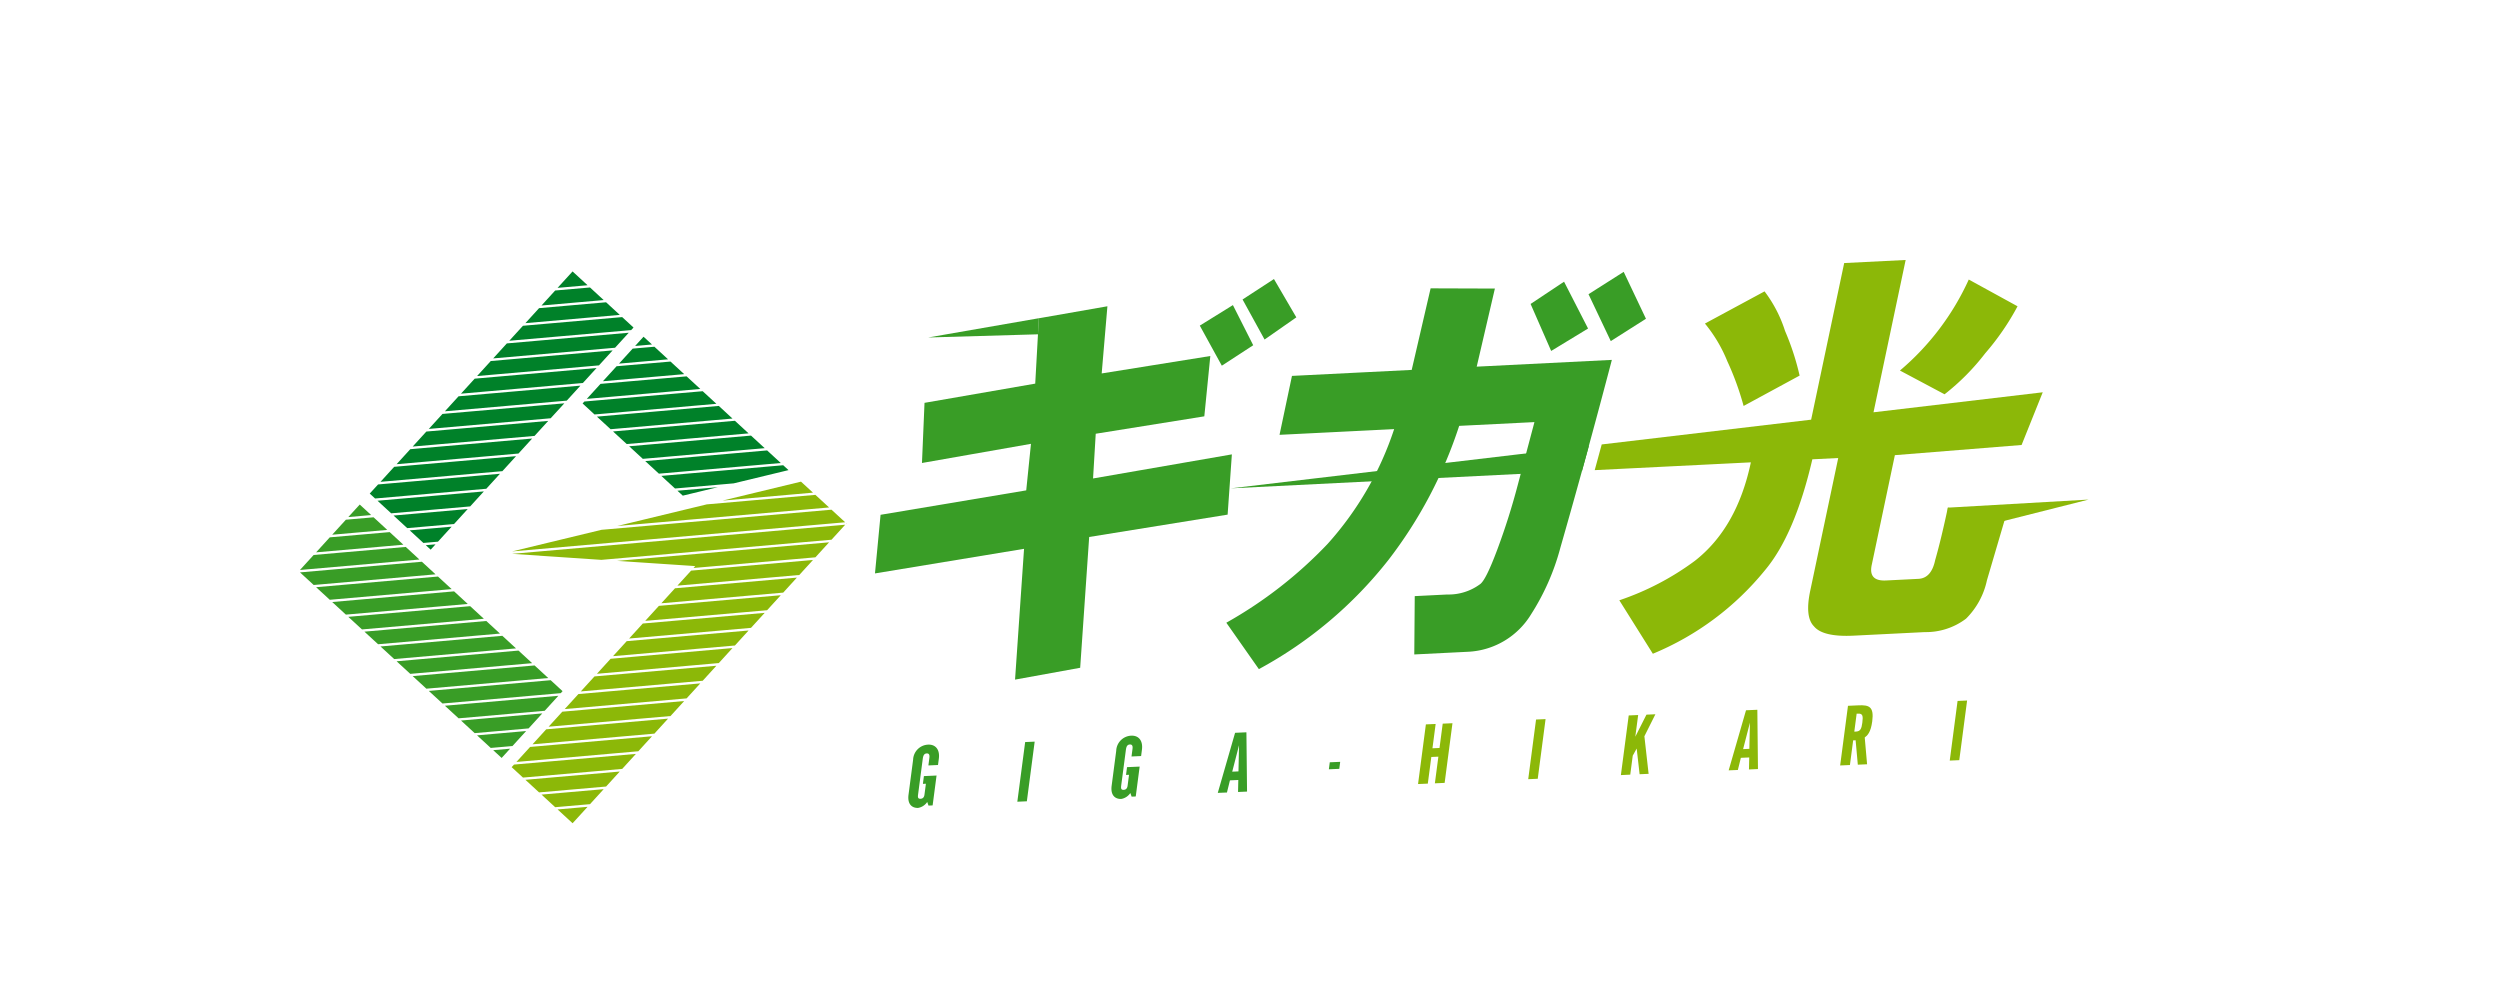 <svg height="100" width="250" xmlns="http://www.w3.org/2000/svg"><path d="m0 0h250v100h-250z" fill="#fff"/><path d="m44.49 70.574 1.368 1.258 8.612-.753 1.368-1.5zm-3.22-2.964 1.367 1.259 12.188-1.066-1.368-1.259zm-4.829-4.444 1.368 1.258 12.188-1.066-1.368-1.258zm1.609 1.481 1.368 1.259 12.184-1.066-1.368-1.259zm1.61 1.481 1.368 1.259 12.188-1.07-1.368-1.258zm4.588 4.223 11.831-1.035.178-.2-1.19-1.095-12.187 1.071zm3.458 3.185 1.368 1.258 2.172-.19 1.368-1.5zm-1.606-1.482 1.368 1.259 5.392-.472 1.368-1.5zm4.908 2.816-1.688.148.844.777zm-19.643-19.372-1.368 1.5 11.946-1.045-1.368-1.259zm3.223-3.526-1.368 1.5 5.506-.482-1.368-1.259zm.242 9.712 1.368 1.259 12.188-1.066-1.368-1.259zm0-9.978 2.287-.2-1.143-1.052zm-1.852 2.029-1.368 1.5 8.727-.764-1.368-1.259zm.242 6.468 1.368 1.259 12.188-1.066-1.368-1.259zm-1.61-1.482 1.368 1.258 12.188-1.066-1.368-1.258zm-1.61-1.481 1.368 1.259 12.188-1.066-1.368-1.259z" fill="#399d26"/><path d="m57.84 69.406-1.368 1.5 12.188-1.066 1.368-1.5zm1.61-1.764-1.19 1.3-.178.2 12.188-1.066 1.368-1.5zm1.61-1.763-1.368 1.5 12.188-1.072 1.368-1.5zm3.22-3.527-1.368 1.5 12.188-1.066 1.368-1.5zm-1.609 1.764-1.368 1.5 12.188-1.066 1.368-1.5zm-10.131 13.865 1.368 1.259 6.7-.586 1.368-1.5zm6.461 2.435 1.368-1.5-6.219.544 1.368 1.259zm-5.991-5.722-1.368 1.5 12.189-1.068 1.368-1.5zm1.61-1.763-1.368 1.5 12.186-1.068 1.368-1.5zm-3.22 3.527-.235.258 1.133 1.042 9.923-.868 1.368-1.5zm4.831-5.289-1.368 1.5 12.188-1.066 1.368-1.5zm26.677-20.424-1.368-1.259-10.86.95-8.947 2.162zm1.61 1.482-.256-.235-1.112-1.023-23 2.012-8.944 2.161zm-3.22-2.963-1.2-1.1-7.837 1.893zm-25.539 31.68 1.5 1.38 1.5-1.642zm28.846-28.638v.069l.034-.037zm-17.105 6.521-1.368 1.5 12.188-1.066 1.368-1.5zm-1.61 1.759-1.368 1.5 12.188-1.064 1.368-1.5zm3.22-3.523-1.368 1.5 12.188-1.066 1.368-1.5zm-7.395-.975 7.809.522-.172.188 12.188-1.066 1.368-1.5zm-10.511-.703 8.932.6 23.015-2.013 1.368-1.5z" fill="#8cb808"/><path d="m62.914 44.627 1.368 1.258 12.187-1.068-1.368-1.258zm4.587 4.223 5.87-.514 5.48-1.324-.53-.488-12.188 1.066zm-6.198-5.705 1.368 1.259 12.188-1.066-1.368-1.259zm3.22 2.963 1.368 1.259 12.188-1.066-1.368-1.259zm7.265 2.61-4.045.354.536.494zm-11.739-10.33-1.368 1.5 11.348-.993-1.368-1.259zm3.462-3.791 1.688-.148-.844-.777zm-.242.265-1.368 1.5 4.908-.429-1.368-1.259zm-4.83 5.29-.178.195 1.19 1.1 12.188-1.066-1.368-1.259zm3.22-3.527-1.368 1.5 8.128-.711-1.368-1.258zm-1.966 5.039 1.368 1.258 12.188-1.066-1.367-1.263zm-16.138 12.769-.975.085.488.449zm-4.199-2.878 1.368 1.258 4.679-.409 1.368-1.5zm-1.548-3.11-.834.913.535.492 11.119-.973 1.368-1.5zm3.163 4.591 1.368 1.259 1.459-.128 1.368-1.5zm-3.221-2.963 1.368 1.259 7.9-.691 1.368-1.5zm21.008-21.549-1.5-1.38-1.5 1.642zm-14.51 12.869-1.368 1.5 12.188-1.066 1.19-1.3.178-.195zm6.681-7.317 12.188-1.066.235-.258-1.133-1.042-9.923.868zm2.979-3.261-1.368 1.5 9.439-.826-1.371-1.261zm-14.49 15.868-1.368 1.5 12.188-1.066 1.368-1.5zm8.05-8.816-1.368 1.5 12.188-1.066 1.368-1.5zm1.609-1.763-1.368 1.5 12.188-1.066 1.368-1.5zm6.441-7.053-1.368 1.5 6.219-.544-1.368-1.259zm-4.831 5.29-1.368 1.5 12.188-1.066 1.368-1.5zm-9.659 10.579-1.368 1.5 12.188-1.066 1.368-1.5zm4.829-5.29-1.368 1.5 12.188-1.066 1.368-1.5zm-3.221 3.526-1.368 1.5 12.188-1.066 1.368-1.5z" fill="#008129"/><g fill="#399d26"><path d="m158.885 44.599-35.808 4.236 35.128-1.756zm-70.828 6.881 14.566-2.443.474-4.654-10.9 1.916.255-6.015 11.071-1.922.363-6.535 6.855-1.2-.572 6.717 10.863-1.743-.6 6.032-10.859 1.741-.267 4.472 13.881-2.409-.424 6.025-13.845 2.236-.9 13.08-6.513 1.183.9-13.079-14.907 2.46zm31.923-18.918 3.311-2.052 2.03 4.014-3.139 2.045zm4.276-2.614 3.139-2.044 2.238 3.832-3.176 2.217z"/><path d="m122.633 62.272a42.981 42.981 0 0 0 10.127-7.881 32.217 32.217 0 0 0 6.655-11.48l-11.462.572 1.244-5.893 11.974-.6 1.891-8.156 6.427.022-1.817 7.809 13.515-.676q-2.6 9.905-5.149 18.779a23.513 23.513 0 0 1 -2.93 6.664 7.807 7.807 0 0 1 -6.206 3.74l-5.474.273.046-5.833 3.25-.162a5.292 5.292 0 0 0 3.264-1.018q.586-.371 1.758-3.518a67.516 67.516 0 0 0 2.038-6.447l1.66-6.257-7.527.376a44.417 44.417 0 0 1 -7.058 13.388 41.641 41.641 0 0 1 -12.972 10.938zm30.426-31.877 3.347-2.225 2.4 4.682-3.689 2.243zm5.792-.975 3.518-2.235 2.226 4.691-3.518 2.234z"/></g><g fill="#8cb808"><path d="m174.361 40.596 5.6-3.037a25.713 25.713 0 0 0 -1.458-4.468 13.137 13.137 0 0 0 -2.048-3.953l-5.961 3.217a14.466 14.466 0 0 1 2.243 3.78 28.282 28.282 0 0 1 1.624 4.461zm20.095-1.167a22.827 22.827 0 0 0 4.065-4.1 25.291 25.291 0 0 0 3.233-4.7l-4.877-2.675a25.926 25.926 0 0 1 -6.883 9.1z"/><path d="m189.487 45.516 12.672-1.018 2.115-5.269-16.923 2 3.215-15.232-6.147.308-3.305 15.662-20.942 2.477-.7 2.57 15.615-.779q-1.384 6.558-5.6 9.848a27.278 27.278 0 0 1 -7.555 3.946l3.353 5.346a28.442 28.442 0 0 0 11.205-8.344q2.99-3.555 4.745-11.1l2.588-.129-2.8 13.277q-.553 2.619.372 3.55.889 1.088 3.964.937l7.119-.356a6.647 6.647 0 0 0 4.125-1.342 7.655 7.655 0 0 0 2.089-3.835l1.853-6.3-5.762-.968q-.656 3.115-1.268 5.253-.38 1.805-1.675 1.867l-3.235.162q-1.782.089-1.433-1.55z"/></g><path d="m91.813 80.791c-.5.022-1.1-.257-.96-1.323l.458-3.492a1.569 1.569 0 0 1 1.5-1.513c.772-.033 1.188.531 1.074 1.4l-.085.638-.96.042.091-.7c.023-.174.075-.514-.253-.5-.246.01-.35.18-.4.527l-.47 3.583c-.037.273-.016.437.245.425.337-.015.382-.3.4-.453l.138-1.051-.3.014.1-.778 1.265-.056-.392 2.987-.411.019-.13-.365a1.37 1.37 0 0 1 -.91.596zm9.92-.619.783-5.966.952-.042-.783 5.966zm10.393-.278c-.5.022-1.1-.256-.961-1.322l.457-3.492a1.572 1.572 0 0 1 1.5-1.513c.771-.034 1.187.531 1.072 1.4l-.083.638-.96.043.092-.7c.023-.173.075-.512-.253-.5-.247.011-.351.181-.4.528l-.471 3.583c-.035.273-.016.436.247.425.337-.016.382-.3.4-.454l.137-1.05-.3.013.1-.778 1.263-.055-.391 2.987-.411.018-.131-.364a1.365 1.365 0 0 1 -.907.593zm9.652-.606 1.731-6.008 1.133-.05.063 5.928-.9.04.027-1.2-.837.037-.3 1.215zm2.126-4.767-.68 2.646.623-.027zm8.982 2.409.091-.7 1.042-.046-.091.7z" fill="#399d26"/><path d="m141.805 78.404.783-5.965.977-.043-.319 2.432.706-.031.319-2.432.976-.043-.783 5.966-.977.044.35-2.666-.706.031-.35 2.665zm11.017-.485.783-5.966.952-.042-.783 5.966zm9.266-.409.783-5.965.945-.042-.285 2.168 1.114-2.205.894-.039-1.1 2.2.422 3.757-.9.04-.292-2.571-.395.717-.248 1.894zm10.778-.475 1.735-6.008 1.133-.05.062 5.928-.9.04.027-1.2-.837.037-.3 1.215zm2.127-4.769-.683 2.646.624-.028zm9.022 4.281.783-5.966 1.051-.047c1.051-.046 1.567.12 1.375 1.593-.148 1.125-.491 1.429-.751 1.621l.235 2.68-.927.041-.219-2.442-.246.01-.323 2.466zm1.65-5.182-.235 1.8.164-.007c.444-.019.558-.279.638-.883.092-.7.033-.931-.419-.911zm9.309 4.694.783-5.965.953-.042-.783 5.965z" fill="#8cb808"/><path d="m92.816 33.749 11.07-1.926-.068 1.608z" fill="#399d26"/><path d="m208.861 49.957-14.191 3.584.117-2.776z" fill="#8cb808"/></svg>